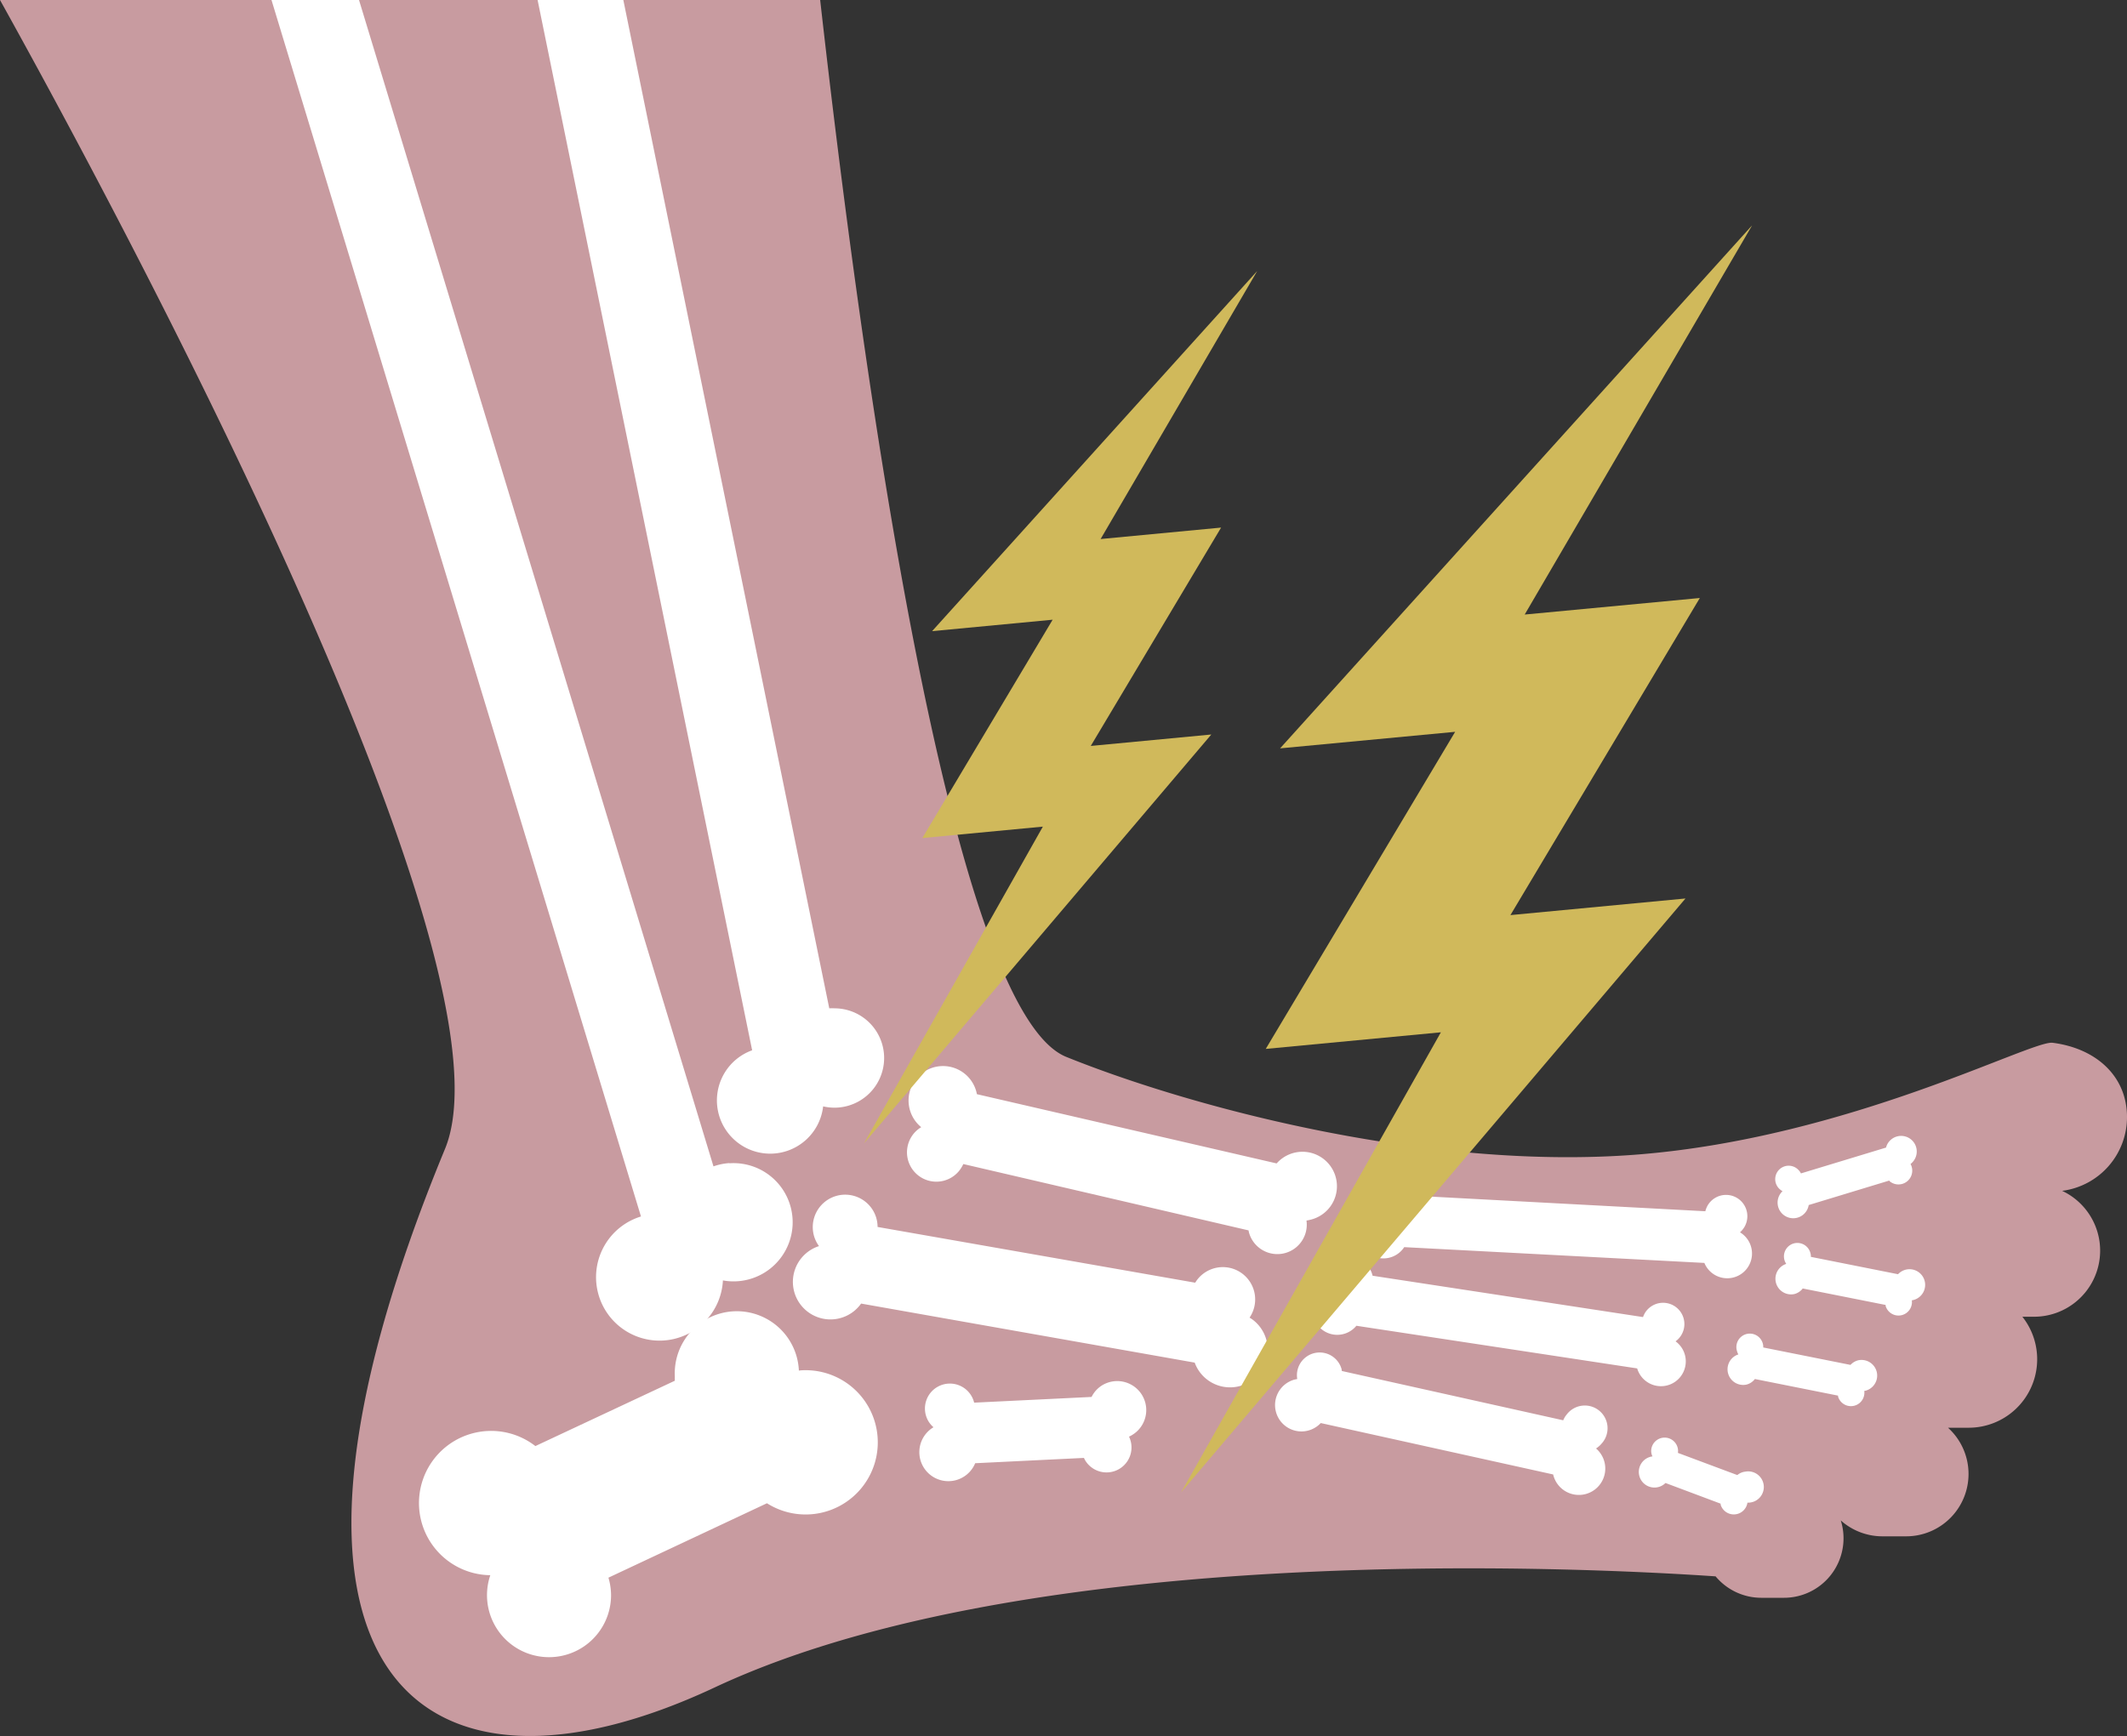 <svg xmlns="http://www.w3.org/2000/svg" viewBox="0 0 308.61 251.95"><rect x="0" y="0" width="308.61" height="251.95" fill="#333333" stroke="none"/><defs><style>.cls-1{fill:#c89ba0;}.cls-2{fill:#fff;}.cls-3{fill:#d0b95b;}</style></defs><g id="Layer_2" data-name="Layer 2"><g id="Text"><path class="cls-1" d="M308.61,162.13c0-6-4.55-10-10.8-10.79-3.15-.38-29.42,13.74-60.1,16.21-30.19,2.42-64.67-6.76-83-14.16C137.68,146.52,124.82,51.7,119,0H0C16.74,30.12,75.77,139.64,64.56,166.76c-31.72,76.82-3.37,98.07,39.12,78.15,45.61-21.38,125.55-17.47,145.24-16.13a8.63,8.63,0,0,0,6.63,3.11h3.29a8.64,8.64,0,0,0,8.64-8.64,8.55,8.55,0,0,0-.4-2.59,9.07,9.07,0,0,0,6,2.31h3.46a9.05,9.05,0,0,0,6.1-15.76h3a9.94,9.94,0,0,0,7.79-16.11h1.68a9.59,9.59,0,0,0,4.09-18.27A10.79,10.79,0,0,0,308.61,162.13Z"/><path class="cls-2" d="M117,198.86c-.37,0-.73,0-1.09.06a9,9,0,0,0-18,.78q0,.35,0,.69l-20.23,9.48a10.47,10.47,0,1,0-6.54,18.74,9,9,0,1,0,17.52,2.94,9.09,9.09,0,0,0-.38-2.58l23-10.8A10.47,10.47,0,1,0,117,198.86Z"/><path class="cls-2" d="M158.38,202.74A4.12,4.12,0,0,1,160,201a4.21,4.21,0,1,1,4.2,7.3,2.38,2.38,0,0,1-.39.2,3.62,3.62,0,0,1-6.42,3.34l-.12-.25-15.78.77a4.21,4.21,0,1,1-6.05-5.22,3.81,3.81,0,0,1-.76-.92,3.62,3.62,0,1,1,6.66-2.65Z"/><path class="cls-2" d="M252.07,214.08a2.18,2.18,0,0,1,1.17-.5,2.27,2.27,0,1,1,.53,4.5.9.9,0,0,1-.23,0,2,2,0,0,1-3.89.3.76.76,0,0,0,0-.15l-8-3a2.27,2.27,0,1,1-1.89-3.86,1.85,1.85,0,0,1-.18-.62,1.95,1.95,0,0,1,3.87-.46,1.82,1.82,0,0,1,0,.57Z"/><path class="cls-2" d="M261.56,187a2.23,2.23,0,0,1-1.22.81,2.27,2.27,0,0,1-1.17-4.38,2,2,0,0,1-.27-.59,1.95,1.95,0,0,1,3.77-1,1.6,1.6,0,0,1,.07.57l12.65,2.52a2.27,2.27,0,1,1,2.24,3.74l-.24.05a1.95,1.95,0,0,1-3.8.82l0-.15Z"/><path class="cls-2" d="M254.62,200.14a2.24,2.24,0,0,1-1.23.81,2.27,2.27,0,0,1-1.17-4.38A2.18,2.18,0,0,1,252,196a1.95,1.95,0,1,1,3.77-1,1.78,1.78,0,0,1,.06.56l12.66,2.53a2.3,2.3,0,0,1,1.09-.66,2.27,2.27,0,0,1,1.15,4.39l-.24.05a1.95,1.95,0,0,1-3.8.82,1,1,0,0,1,0-.14Z"/><path class="cls-2" d="M262.43,174.89a2.31,2.31,0,0,1-.69,1.3,2.27,2.27,0,0,1-3.11-3.31,2.31,2.31,0,0,1-.51-.39,1.95,1.95,0,1,1,2.86-2.65,1.74,1.74,0,0,1,.32.46l12.35-3.75a2.16,2.16,0,0,1,.65-1.09,2.26,2.26,0,1,1,3.08,3.32.84.84,0,0,1-.18.15,2,2,0,0,1-3,2.53l-.09-.12Z"/><path class="cls-2" d="M173.34,197.76a5.46,5.46,0,1,0,8.43-6.22,4.76,4.76,0,0,0-.47-.31,4.69,4.69,0,0,0-7.69-5.37l-.2.3-46.08-8.09a4.85,4.85,0,0,0-.2-1.35,4.69,4.69,0,1,0-9,2.74,4.78,4.78,0,0,0,.7,1.39,5.45,5.45,0,1,0,6.11,8.34Z"/><path class="cls-2" d="M191.63,206.53a3.83,3.83,0,1,1-3.8-6.31l.39-.08a3.3,3.3,0,0,1,6.44-1.41c0,.09,0,.17.05.25l32.1,7.15a3.13,3.13,0,0,1,.49-.82,3.3,3.3,0,1,1,5.09,4.19,3.48,3.48,0,0,1-.82.72,3.83,3.83,0,1,1-6.22,3.77Z"/><path class="cls-2" d="M196.8,192.41a3.59,3.59,0,1,1-4-5.65,2.42,2.42,0,0,1,.36-.1,3.09,3.09,0,0,1,5.93-1.74l.06.23,39.24,6a3.2,3.2,0,0,1,.41-.8,3.09,3.09,0,1,1,4.31,4.32,3.6,3.6,0,1,1-5.57,3.93Z"/><path class="cls-2" d="M203.74,181a3.6,3.6,0,1,1-4.49-5.25l.35-.14a3.09,3.09,0,0,1,5.74-2.29,2.18,2.18,0,0,1,.09.23l42,2.24a3.42,3.42,0,0,1,.33-.83,3.09,3.09,0,1,1,5.35,3.1,3.35,3.35,0,0,1-.65.79,3.59,3.59,0,1,1-5.17,4.44Z"/><path class="cls-2" d="M185.23,168.85a5,5,0,1,1,4.83,8.19,4.91,4.91,0,0,1-.5.1,4.27,4.27,0,0,1-8.34,1.75,2,2,0,0,1-.06-.32l-41.39-9.63a4.86,4.86,0,0,1-.66,1.05,4.26,4.26,0,1,1-5.45-6.4,5,5,0,1,1,8.08-4.79Z"/><polygon class="cls-3" points="254.22 32.7 185.73 108.61 211.13 106.21 183.65 152.23 209.06 149.82 171.37 216.59 244.55 130.4 219.15 132.81 246.63 86.79 221.22 89.19 254.22 32.7"/><polygon class="cls-3" points="182.41 39.33 135.24 91.6 152.73 89.94 133.82 121.63 151.31 119.97 125.36 165.94 175.75 106.6 158.26 108.26 177.17 76.57 159.69 78.23 182.41 39.33"/><path class="cls-2" d="M105.86,168.8a8.54,8.54,0,0,0-2.34.48L52.09,0H39.39L93,176.55a9.21,9.21,0,1,0,11.89,9.28,8.58,8.58,0,1,0,.94-17Z"/><path class="cls-2" d="M121.1,146.34a6.53,6.53,0,0,0-.78,0L90.44,0H78l31.13,152.43a7.73,7.73,0,1,0,10.3,8.14,7.36,7.36,0,0,0,1.64.19,7.21,7.21,0,0,0,0-14.42Z"/></g></g></svg>